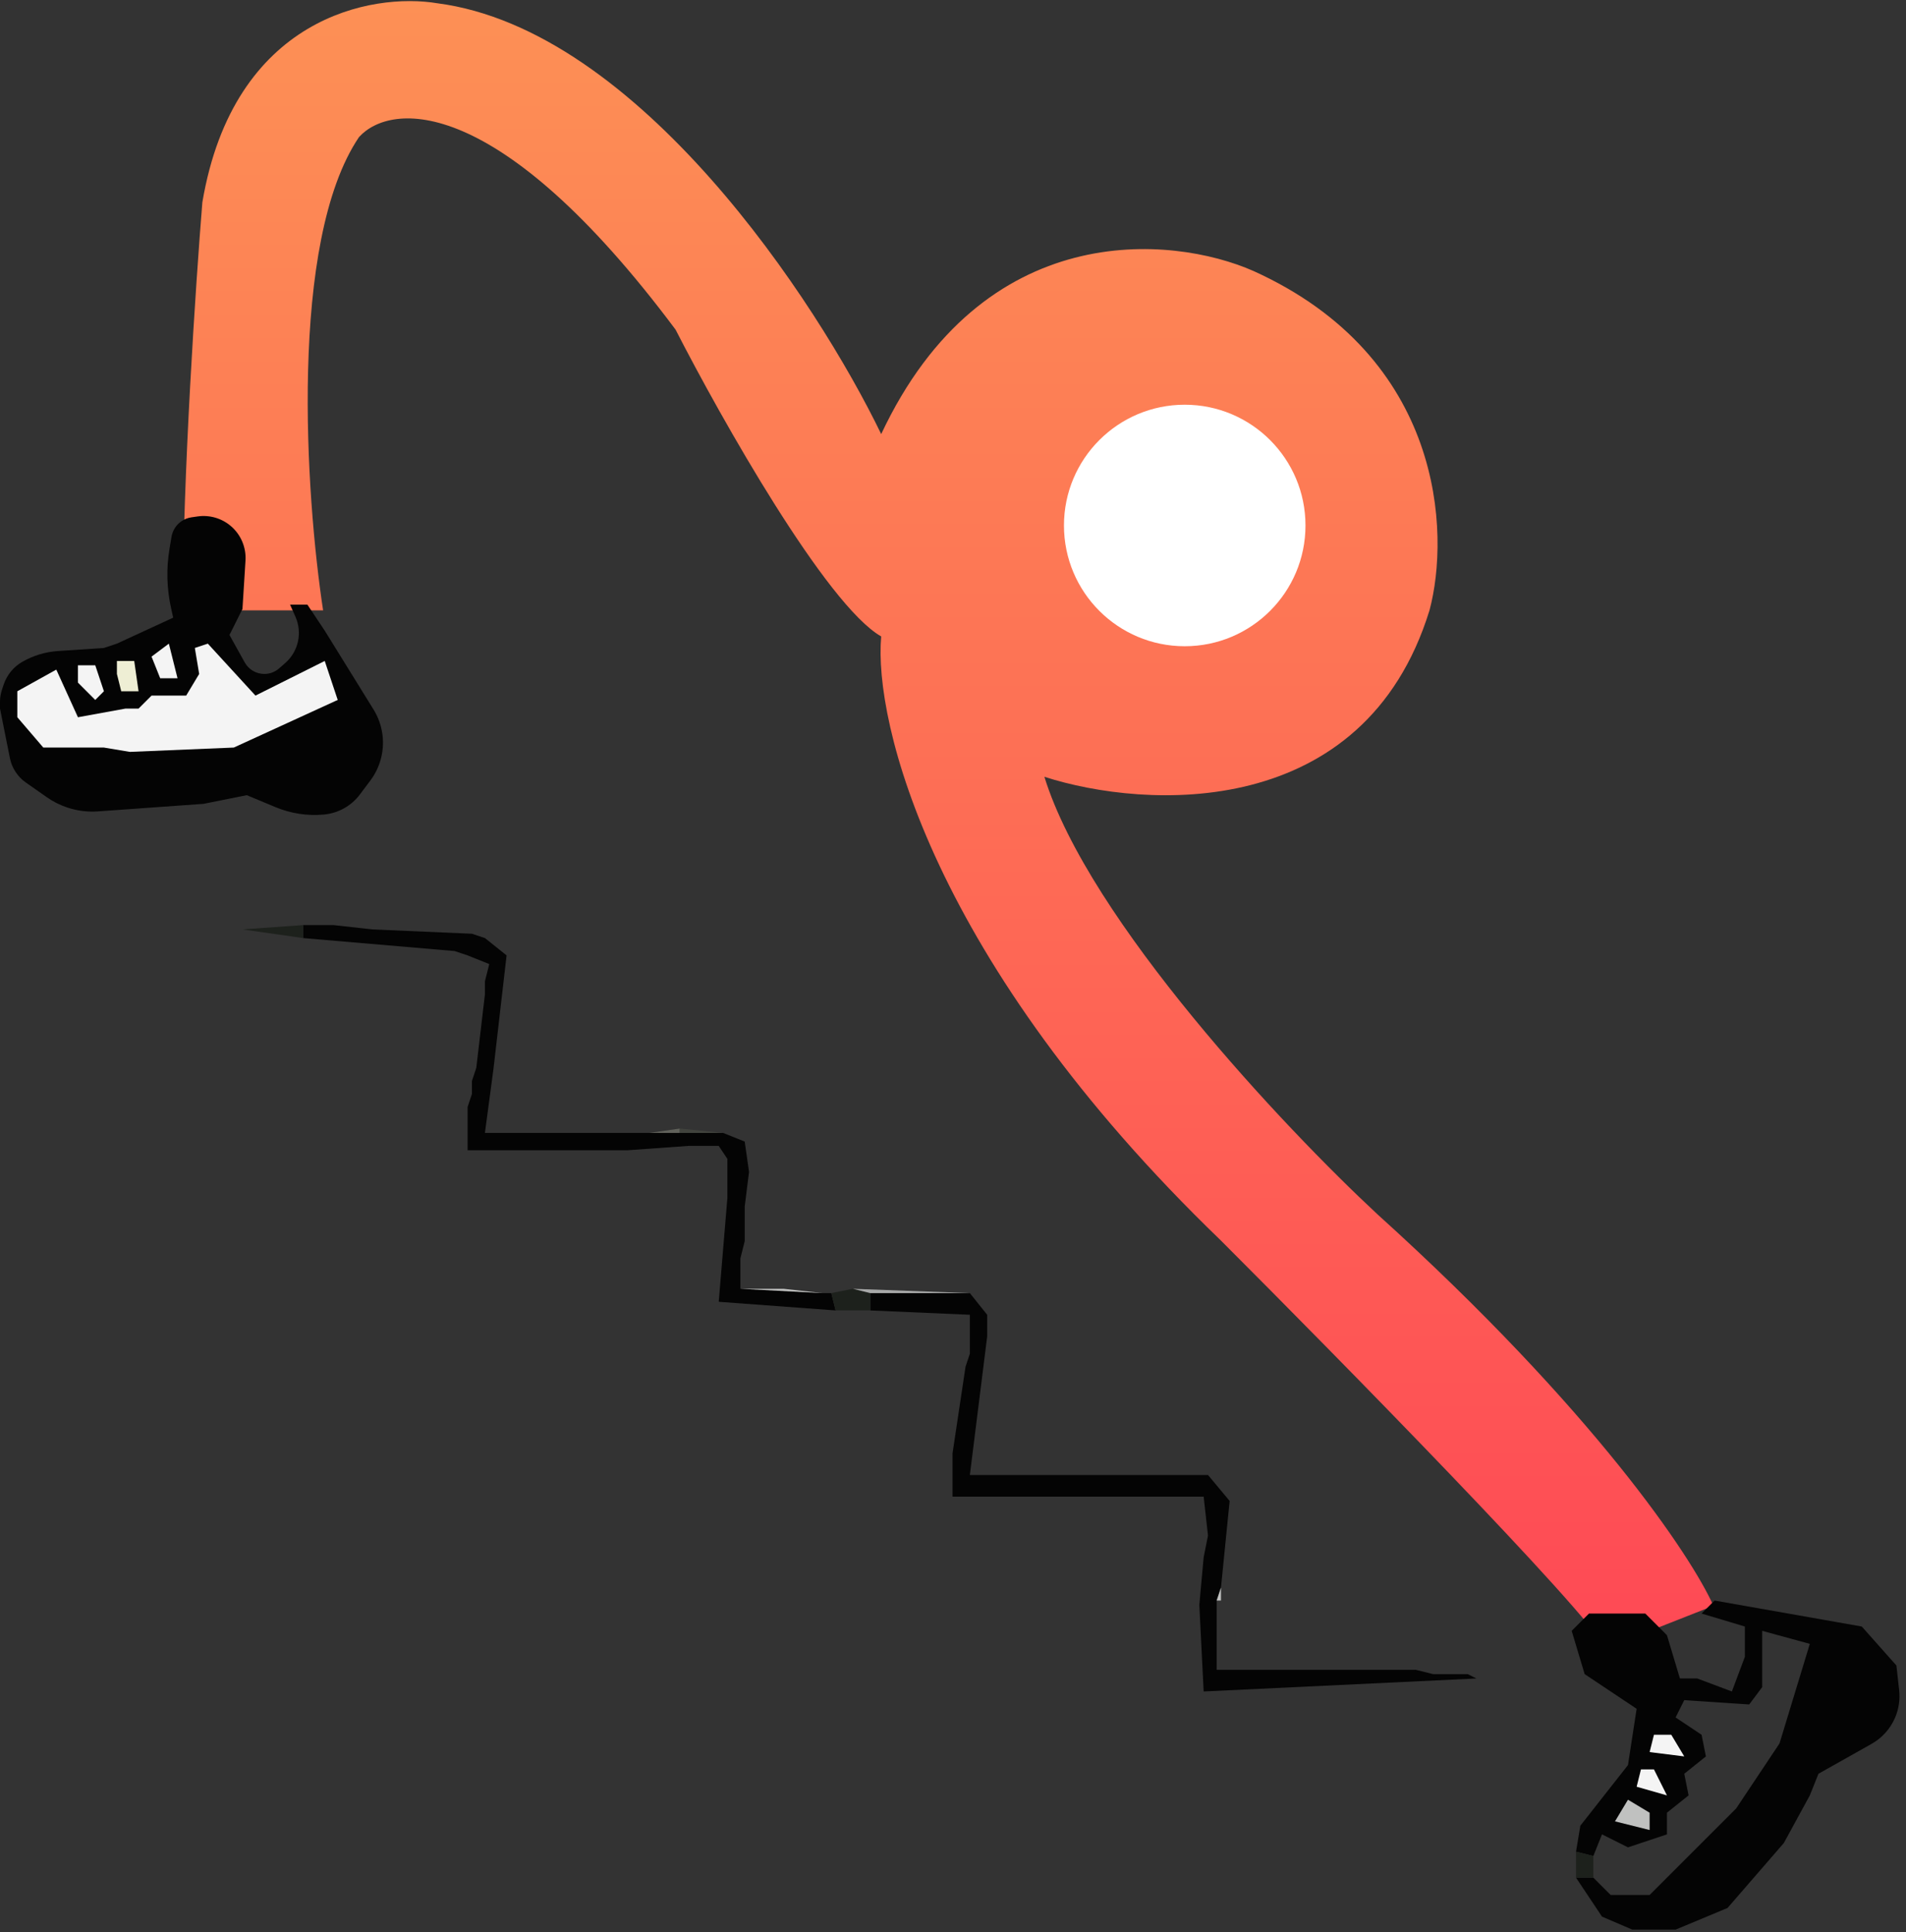<svg width="292" height="296" viewBox="0 0 292 296" fill="none" xmlns="http://www.w3.org/2000/svg">
<rect x="0" y="0" width="292" height="296" fill="#333333" stroke="none"/>
<path d="M55 21C44.2 37 46.833 76 49.5 93.5H28C28 73.1 30 43.333 31 31C35.8 2.6 57 -1.167 67 0.5C97.8 4.5 125.167 46.167 135 66.5C150.6 33.3 179.5 36 192 41.5C221.2 54.7 222.167 81.667 219 93.5C209 125.9 175.5 124 160 119C166.8 141 196.833 172.833 211 186C244.2 216 259.167 238.5 262.5 246L246 252.5C242.8 246.5 205.333 208.333 187 190C142.6 147.2 133.833 110.5 135 97.5C126.6 92.7 110.5 64.167 103.5 50.5C76.3 14.1 59.833 15.667 55 21Z" fill="url(#paint0_linear_269_18945)"/>
<path d="M29.336 79.25L30.283 79.114C32.115 78.853 33.971 79.393 35.376 80.598C36.908 81.91 37.735 83.866 37.609 85.88L37.145 93.296L35.156 97.275L37.489 101.476C38.096 102.568 39.247 103.245 40.496 103.245C41.329 103.245 42.134 102.943 42.761 102.394L43.695 101.577C45.717 99.808 46.352 96.929 45.261 94.474L44.442 92.632H47.095L49.748 96.612L57.224 108.689C57.98 109.909 58.454 111.282 58.612 112.708C58.884 115.151 58.214 117.606 56.739 119.573L55.145 121.699C53.821 123.464 51.811 124.585 49.614 124.785C47.088 125.015 44.545 124.625 42.205 123.65L37.809 121.818L31.176 123.145L14.986 124.301C13.413 124.413 11.833 124.214 10.336 123.716L10.28 123.697C9.181 123.331 8.141 122.807 7.193 122.143L3.961 119.881C2.696 118.996 1.821 117.656 1.518 116.142L0 108.552V107.523C0 106.886 0.103 106.254 0.304 105.65L0.56 104.883C1.054 103.401 2.076 102.154 3.432 101.379C5.102 100.424 6.967 99.862 8.886 99.734L15.919 99.265L17.91 98.602L26.532 94.622L26.21 93.171C25.547 90.186 25.464 87.102 25.967 84.086L26.274 82.241C26.439 81.253 27.005 80.377 27.839 79.822C28.289 79.522 28.8 79.326 29.336 79.25Z" fill="#040404"/>
<path d="M51.075 141.717L57.045 142.381L72.301 143.044L74.291 143.707L77.608 146.361L75.618 163.607L74.291 173.556H90.874H99.497H104.14H110.773L114.09 174.883L114.753 179.526L114.09 184.833V190.139L113.426 192.792V197.436L126.029 198.099H127.356L128.019 200.752L110.11 199.426L111.437 183.506V182.179V177.536L110.11 175.546H105.467L96.18 176.21H93.527H91.537H90.21H71.638V170.24V169.576L72.301 167.587V165.597L72.964 163.607L74.291 152.33V150.34L74.954 147.687L71.638 146.361L69.648 145.697L46.432 143.707V141.717H51.075Z" fill="#040404"/>
<path d="M148.582 198.099L151.235 201.416V204.732L148.582 225.958H185.064L188.381 229.938L187.054 243.204L186.391 245.194V255.807H216.903L219.557 256.47H224.863L226.19 257.134L184.401 259.124L183.738 245.857L184.401 238.561L185.064 235.244L184.401 229.275H182.411H181.748H179.758H177.105H171.798H165.828H160.522H153.889H149.245H145.929V222.642L147.919 209.375L148.582 207.385V204.732V201.416L133.326 200.752V198.099H148.582Z" fill="#040404"/>
<path d="M278.591 271.727L277.265 275.043L273.285 282.34L264.662 292.289L256.702 295.606H250.069L245.426 293.616L241.446 287.646H244.099L246.752 290.299H252.722L265.988 277.033L272.622 267.083L277.265 251.827L269.968 249.837V258.46L267.978 261.114L258.029 260.45L256.702 263.104L260.682 265.757L261.345 269.073L258.029 271.727L258.692 275.043L255.375 277.696V281.013L249.406 283.003L245.426 281.013L244.099 284.33L241.446 283.666L242.109 279.686L249.406 270.4L250.732 261.777L242.772 256.47L240.783 249.837L242.109 248.511L243.436 247.184H252.059L255.375 250.501L257.365 257.134H260.019L265.325 259.124L267.315 253.817V249.174L260.682 247.184L262.672 245.194L285.225 249.174L290.531 255.144L290.95 258.917C291.11 260.357 290.894 261.814 290.324 263.145C289.598 264.839 288.334 266.246 286.728 267.15L278.591 271.727Z" fill="#040404"/>
<path d="M104.14 172.893V173.556H99.496L104.14 172.893Z" fill="#61625B"/>
<path d="M104.139 172.893L110.772 173.556H104.139V172.893Z" fill="#41433D"/>
<path d="M37.145 142.381L46.431 141.717V143.707L37.145 142.381Z" fill="#1D211C"/>
<path d="M130.672 197.436L133.325 198.099V200.752H128.019L127.356 198.099L130.672 197.436Z" fill="#1D211C"/>
<path d="M241.445 283.666L244.099 284.33V287.646H241.445V283.666Z" fill="#1D211C"/>
<path d="M130.673 197.436L148.582 198.099H133.326L130.673 197.436Z" fill="#A7A8A8"/>
<path d="M120.06 197.436L126.03 198.099L113.427 197.436H120.06Z" fill="#C0C1C0"/>
<path d="M187.055 243.204V245.194H186.391L187.055 243.204Z" fill="#C0C1C0"/>
<path fill-rule="evenodd" clip-rule="evenodd" d="M19.9 115.184L35.819 114.521L51.739 107.225L49.749 101.255L39.136 106.561L31.84 98.602L29.85 99.265L30.513 103.245L28.523 106.561H23.217L21.227 108.551H19.237L11.94 109.878L8.624 102.581L2.654 105.898V109.878L6.634 114.521H15.92L19.9 115.184ZM25.87 98.602L23.217 100.592L24.543 103.908H27.196L25.87 98.602ZM14.594 101.918H11.94V104.571L14.594 107.225L15.92 105.898L14.594 101.918ZM256.039 265.756H253.386L252.723 268.41L258.029 269.073L256.039 265.756ZM253.386 271.063H251.396L250.733 273.716L255.376 275.043L253.386 271.063Z" fill="#F4F4F4"/>
<path d="M17.91 101.255H20.563L21.227 105.899H18.573L17.91 103.245V101.255Z" fill="#EEEED4"/>
<path d="M247.415 279.023L249.405 275.706L252.722 277.696V280.349L247.415 279.023Z" fill="#C0C1C0"/>
<circle cx="181.5" cy="80.5" r="18.5" fill="white"/>
<defs>
<linearGradient id="paint0_linear_269_18945" x1="145.25" y1="0.167" x2="145.25" y2="256.404" gradientUnits="userSpaceOnUse">
<stop stop-color="#FD9055"/>
<stop offset="1" stop-color="#FE4855"/>
</linearGradient>
</defs>
</svg>
